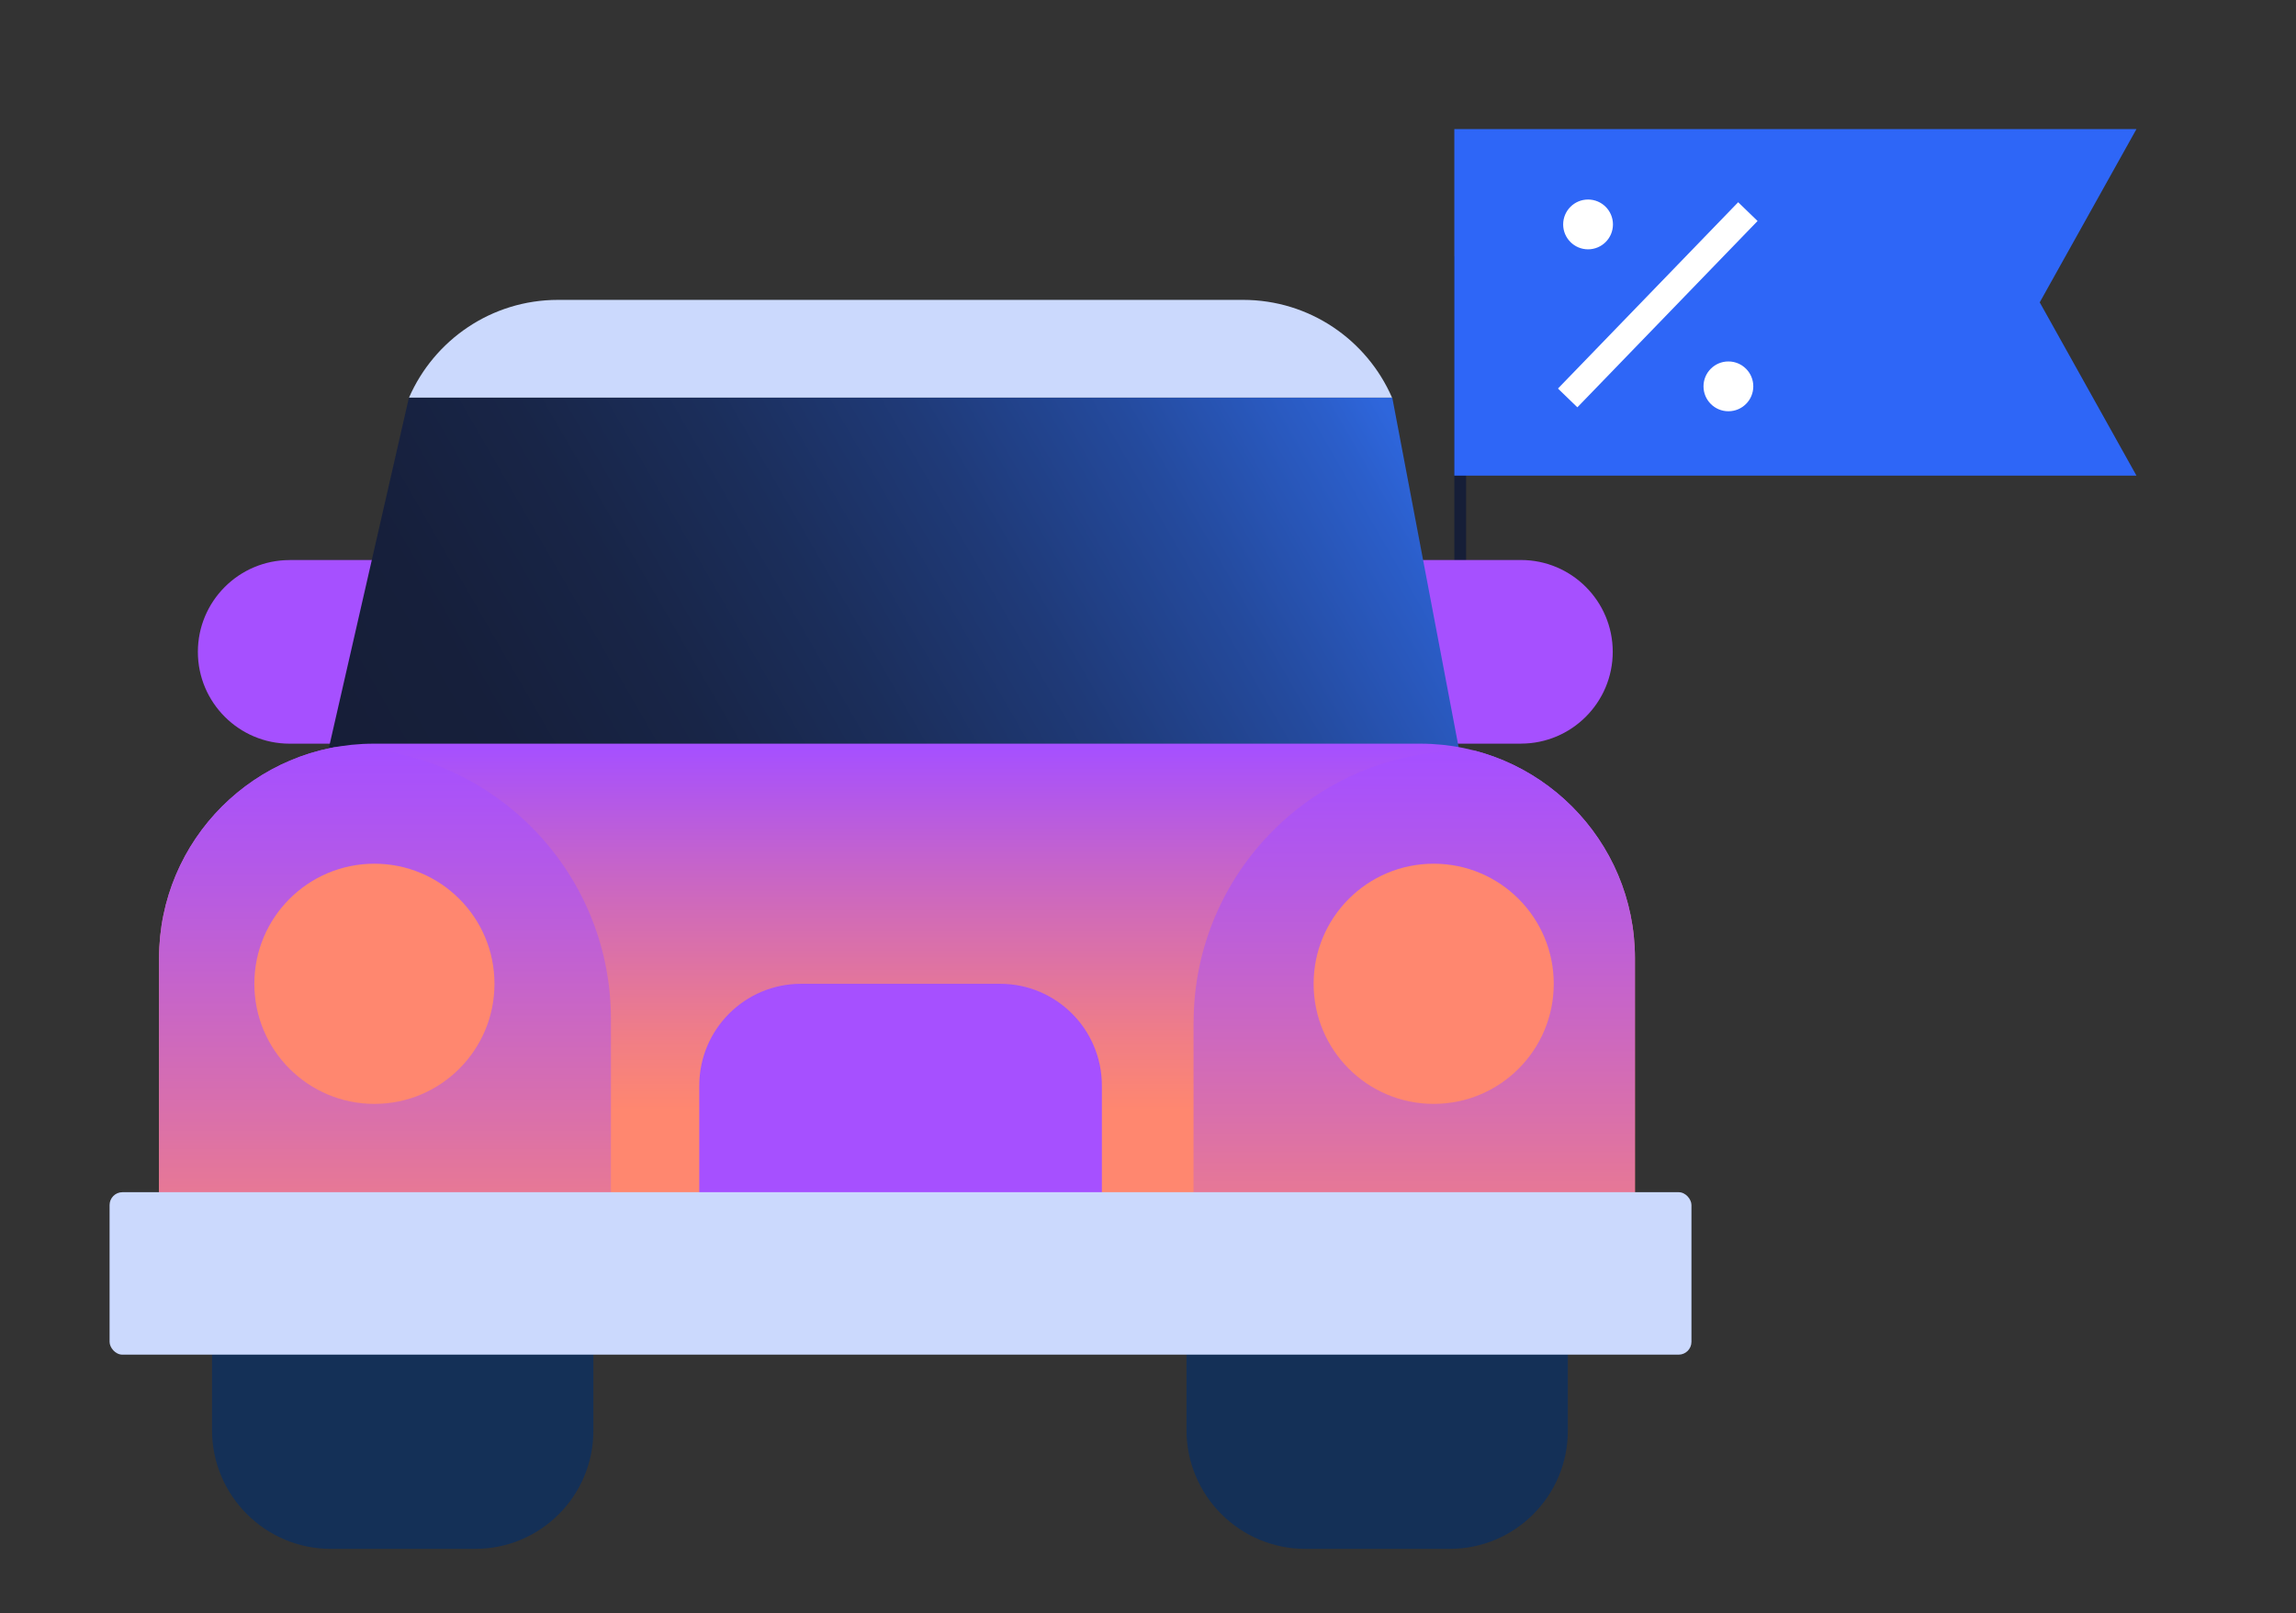<svg xmlns="http://www.w3.org/2000/svg" xmlns:xlink="http://www.w3.org/1999/xlink" id="Layer_1" viewBox="0 0 427 300"><rect x="0" y="0" width="427" height="300" fill="#333333" stroke="none"/><defs><style>.cls-1{fill:url(#linear-gradient);}.cls-2{fill:#fff;}.cls-3{fill:#ff876f;}.cls-4{fill:#a650ff;}.cls-5{fill:#cbd9fd;}.cls-6{fill:#161e37;}.cls-7{fill:#143057;}.cls-8{fill:#2e66f7;}.cls-9{clip-path:url(#clippath-1);}.cls-10{fill:url(#linear-gradient-3);}.cls-11{fill:url(#linear-gradient-4);}.cls-12{fill:url(#linear-gradient-2);}</style><linearGradient id="linear-gradient" x1="74.03" y1="165.77" x2="252.48" y2="62.75" gradientUnits="userSpaceOnUse"><stop offset="0" stop-color="#161e37"></stop><stop offset=".15" stop-color="#161f3b"></stop><stop offset=".31" stop-color="#182547"></stop><stop offset=".46" stop-color="#1b2e5b"></stop><stop offset=".62" stop-color="#1f3a78"></stop><stop offset=".78" stop-color="#244a9d"></stop><stop offset=".94" stop-color="#2b5eca"></stop><stop offset=".99" stop-color="#2e66dc"></stop></linearGradient><linearGradient id="linear-gradient-2" x1="166.82" y1="223.65" x2="166.82" y2="138.28" gradientUnits="userSpaceOnUse"><stop offset=".2" stop-color="#ff876f"></stop><stop offset=".37" stop-color="#ef7d88"></stop><stop offset=".73" stop-color="#c664c9"></stop><stop offset=".99" stop-color="#a650ff"></stop></linearGradient><clipPath id="clippath-1"><path class="cls-12" d="M69.49,138.28h194.66c22.03,0,39.91,17.88,39.91,39.91v45.46H29.58v-45.46c0-22.03,17.88-39.91,39.91-39.91Z"></path></clipPath><linearGradient id="linear-gradient-3" x1="63.07" y1="247.94" x2="63.07" y2="138.94" gradientUnits="userSpaceOnUse"><stop offset="0" stop-color="#ff876f"></stop><stop offset=".37" stop-color="#da70aa"></stop><stop offset=".79" stop-color="#b459e7"></stop><stop offset=".99" stop-color="#a650ff"></stop></linearGradient><linearGradient id="linear-gradient-4" x1="272.54" y1="248.6" x2="272.54" y2="139.59" gradientUnits="userSpaceOnUse"><stop offset="0" stop-color="#ff876f"></stop><stop offset=".37" stop-color="#da70aa"></stop><stop offset=".79" stop-color="#b459e7"></stop><stop offset=".99" stop-color="#a650ff"></stop></linearGradient></defs><rect class="cls-6" x="270.47" y="47.66" width="2.19" height="81.43"></rect><path class="cls-4" d="M53.87,104.13h21.48v34.15h-21.48c-9.42,0-17.07-7.65-17.07-17.07h0c0-9.42,7.65-17.07,17.07-17.07Z"></path><path class="cls-4" d="M278.45,104.13h21.48v34.15h-21.48c-9.42,0-17.07-7.65-17.07-17.07h0c0-9.42,7.65-17.07,17.07-17.07Z" transform="translate(561.31 242.41) rotate(180)"></path><polygon class="cls-1" points="271.89 142.22 60.44 142.22 76.05 73.93 258.93 73.93 271.89 142.22"></polygon><path class="cls-7" d="M41.82,247.29H107.95c1.32,0,2.4,1.07,2.4,2.4v16.35c0,12.12-9.84,21.96-21.96,21.96h-26.86c-12.2,0-22.1-9.9-22.1-22.1v-16.21c0-1.32,1.07-2.4,2.4-2.4Z"></path><path class="cls-7" d="M223.06,247.29h66.12c1.32,0,2.4,1.07,2.4,2.4v16.35c0,12.12-9.84,21.96-21.96,21.96h-26.86c-12.2,0-22.1-9.9-22.1-22.1v-16.21c0-1.32,1.07-2.4,2.4-2.4Z"></path><path class="cls-5" d="M258.88,73.93c-4.65-10.69-15.3-18.17-27.71-18.17H103.78c-12.4,0-23.05,7.48-27.71,18.17h182.81Z"></path><g><path class="cls-12" d="M69.49,138.28h194.66c22.03,0,39.91,17.88,39.91,39.91v45.46H29.58v-45.46c0-22.03,17.88-39.91,39.91-39.91Z"></path><g class="cls-9"><g><path class="cls-10" d="M12.5,189.5c0-27.93,22.64-50.56,50.56-50.56s50.56,22.64,50.56,50.56v58.44H12.5v-58.44Z"></path><path class="cls-11" d="M221.98,190.16c0-27.93,22.64-50.56,50.56-50.56s50.56,22.64,50.56,50.56v58.44h-101.13v-58.44Z"></path></g></g></g><circle class="cls-3" cx="69.63" cy="182.93" r="22.33"></circle><circle class="cls-3" cx="266.63" cy="182.93" r="22.33"></circle><path class="cls-4" d="M130.05,222.33v-20.47c0-10.45,8.47-18.93,18.93-18.93h37.01c10.45,0,18.93,8.47,18.93,18.93v20.47"></path><rect class="cls-5" x="20.38" y="221.68" width="294.19" height="30.21" rx="2.39" ry="2.39"></rect><polygon class="cls-8" points="397.33 24 379.34 56.22 397.33 88.44 270.47 88.44 270.47 24 397.33 24"></polygon><g><rect class="cls-2" x="284.21" y="54.16" width="48.2" height="5.02" transform="translate(53.21 238.86) rotate(-45.95)"></rect><circle class="cls-2" cx="321.44" cy="71.84" r="4.63"></circle><circle class="cls-2" cx="295.34" cy="41.73" r="4.63"></circle></g></svg>